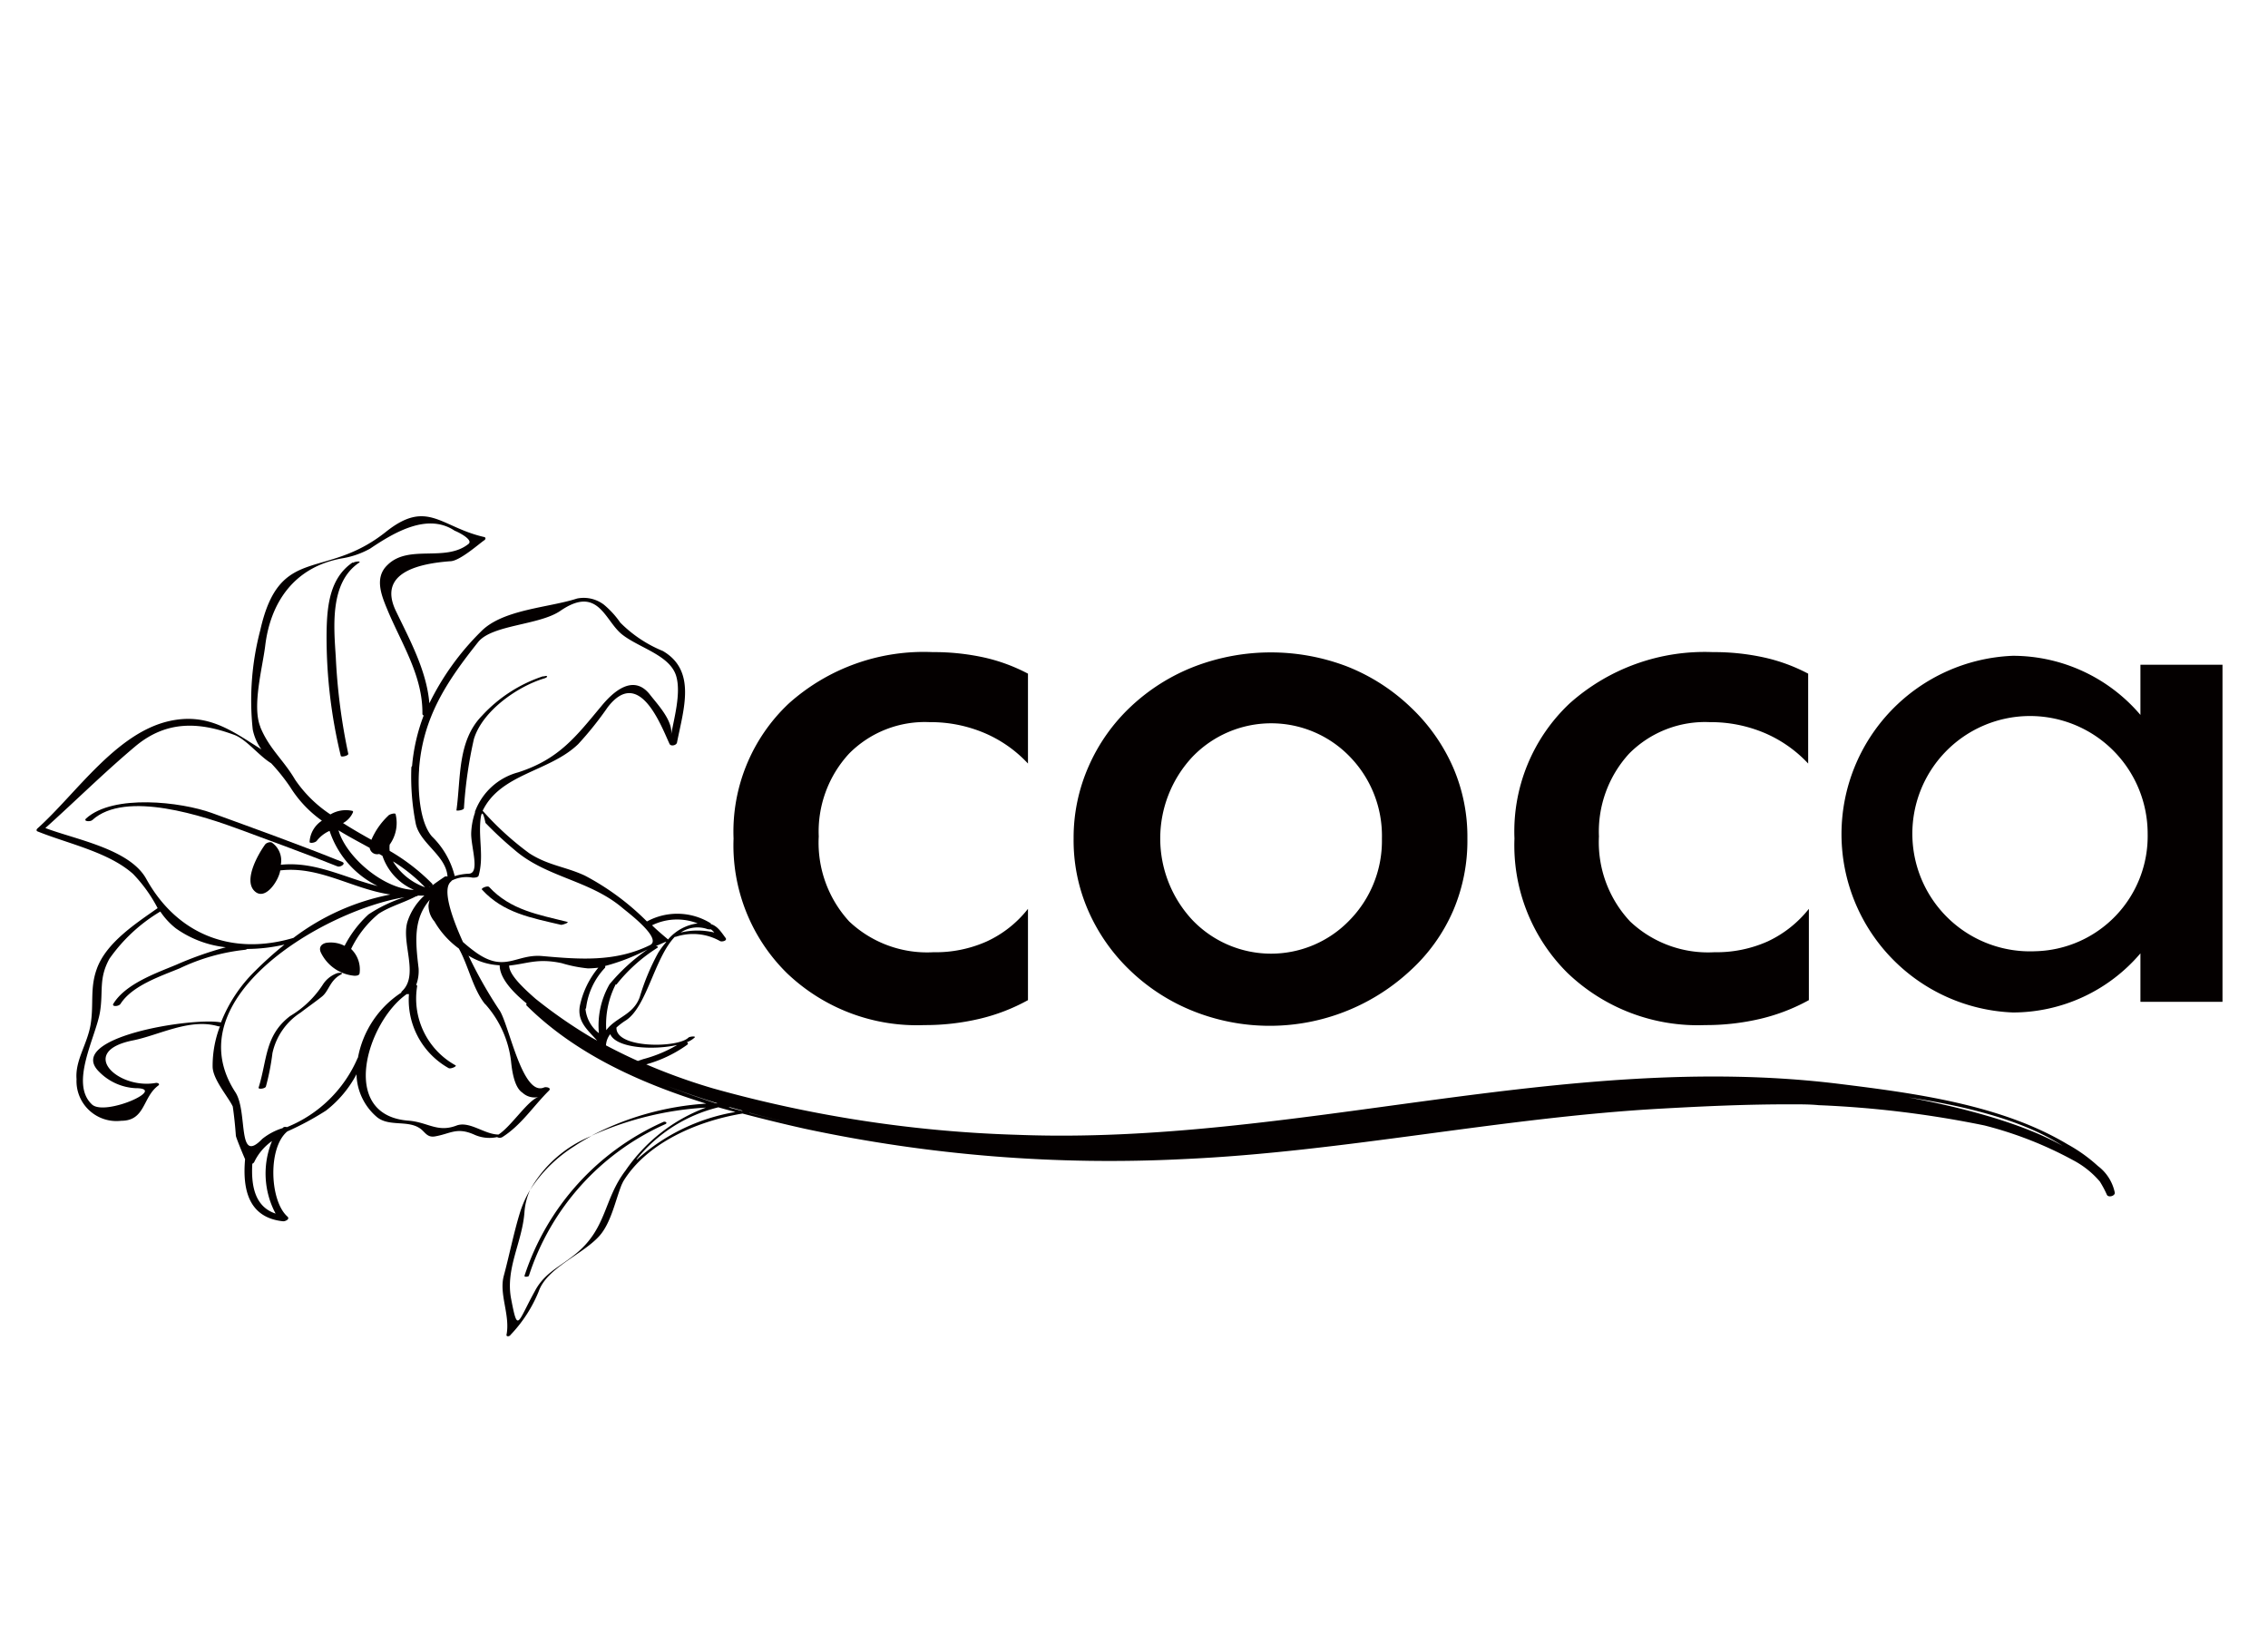 <svg xmlns="http://www.w3.org/2000/svg" viewBox="0 0 160 116"><defs><style>.cls-1{fill:none;}.cls-2{fill:#040000;}</style></defs><g id="レイヤー_2" data-name="レイヤー 2"><g id="レイヤー_1-2" data-name="レイヤー 1"><rect class="cls-1" width="160" height="116"/><path class="cls-2" d="M34,62.75c1.51,1.66,3.51,2,5.59,2.49.12,0,.59-.17.43-.21-2-.51-4-.82-5.52-2.47-.1-.1-.59.09-.5.19Z"/><path class="cls-2" d="M72.52,53.86a9,9,0,0,0-3.11-2.17,9.73,9.73,0,0,0-3.83-.75,7.52,7.52,0,0,0-5.68,2.22A8.1,8.1,0,0,0,57.76,59a8.21,8.21,0,0,0,2.15,6,8,8,0,0,0,5.94,2.17,8.83,8.83,0,0,0,3.76-.76,7.89,7.89,0,0,0,2.91-2.3v6.44a13.4,13.4,0,0,1-3.43,1.32,16.71,16.71,0,0,1-3.88.44,13.26,13.26,0,0,1-9.7-3.67,12.64,12.64,0,0,1-3.76-9.49,12.41,12.41,0,0,1,3.89-9.52A14.27,14.27,0,0,1,65.8,46a16.51,16.51,0,0,1,3.63.38,12.42,12.42,0,0,1,3.09,1.14Z"/><path class="cls-2" d="M75.74,59.14a12.43,12.43,0,0,1,1.05-5.06,12.85,12.85,0,0,1,3-4.25A13.85,13.85,0,0,1,84.31,47,15.07,15.07,0,0,1,95,47a13.79,13.79,0,0,1,4.52,2.89,13,13,0,0,1,3,4.26,12.3,12.3,0,0,1,1,5,12.54,12.54,0,0,1-1,5.08,12.38,12.38,0,0,1-3,4.21,14.57,14.57,0,0,1-15.25,2.92,13.81,13.81,0,0,1-4.51-2.87,13.08,13.08,0,0,1-3-4.28A12.35,12.35,0,0,1,75.74,59.14Zm21.75,0a8,8,0,0,0-2.26-5.76,7.71,7.71,0,0,0-11.1,0,8.43,8.43,0,0,0,0,11.53,7.68,7.68,0,0,0,11.08,0A8,8,0,0,0,97.49,59.19Z"/><path class="cls-2" d="M127.56,53.86a9.06,9.06,0,0,0-3.11-2.17,9.73,9.73,0,0,0-3.83-.75,7.54,7.54,0,0,0-5.69,2.22A8.14,8.14,0,0,0,112.8,59,8.17,8.17,0,0,0,115,65a8,8,0,0,0,5.94,2.17,8.86,8.86,0,0,0,3.76-.76,8.05,8.05,0,0,0,2.91-2.3v6.44a13.55,13.55,0,0,1-3.43,1.32,16.8,16.8,0,0,1-3.89.44,13.28,13.28,0,0,1-9.7-3.67,12.67,12.67,0,0,1-3.75-9.49,12.4,12.4,0,0,1,3.88-9.52A14.29,14.29,0,0,1,120.83,46a16.38,16.38,0,0,1,3.63.38,12.35,12.35,0,0,1,3.1,1.14Z"/><path class="cls-2" d="M151,46.89v3.54a11.82,11.82,0,0,0-9-4.17,12.59,12.59,0,0,0,0,25.16,11.82,11.82,0,0,0,9-4.17v3.42h5.79V46.89ZM143.58,67.1a8.3,8.3,0,1,1,7.93-8.29A8.12,8.12,0,0,1,143.58,67.1Z"/><path class="cls-2" d="M37.31,90a17.69,17.69,0,0,1,9.62-10.7c.2-.09,0-.22-.13-.16A18,18,0,0,0,37,90C37,90.1,37.27,90.06,37.31,90Z"/><path class="cls-2" d="M6.51,57.85c2.35-2.15,7.93-.26,10.51.7,2.27.84,4.55,1.67,6.8,2.57.19.07.62-.2.32-.32-3-1.21-6.12-2.33-9.19-3.45C12.77,56.56,8,56,6.08,57.73c-.24.22.29.25.43.12Z"/><path class="cls-2" d="M24.87,39.68c-1.62,1.1-1.8,3.09-1.83,4.91a35.55,35.55,0,0,0,1,8.72c0,.13.56,0,.53-.14a42,42,0,0,1-.88-6.8c-.14-2.17-.44-5.26,1.63-6.67.22-.15-.31-.09-.41,0Z"/><path class="cls-2" d="M38.29,47.71A10.23,10.23,0,0,0,34,50.49c-1.74,1.78-1.48,4.39-1.8,6.67,0,.05.51,0,.53-.15a30.72,30.72,0,0,1,.7-4.87c.6-2,3.09-3.72,4.95-4.28.31-.09.27-.24,0-.15Z"/><path class="cls-2" d="M22.15,59.27c.64-1,2.14-1,2.45-1.9-.72-.29-2.57.92-2.45,1.9"/><path class="cls-2" d="M23.73,68.67a2,2,0,0,0-.92.73,7,7,0,0,1-2.34,2.27c-1.8,1.37-1.61,3.09-2.23,5.06,0,.13.48.06.52-.09a16.83,16.83,0,0,0,.46-2.35,4.55,4.55,0,0,1,2-2.87c.49-.38,1-.73,1.49-1.12s.56-1.13,1.31-1.54C24.35,68.59,23.86,68.6,23.73,68.67Z"/><path class="cls-2" d="M40.54,80.84c.37-.25.77-.48,1.19-.71a8.68,8.68,0,0,0-4.33,3.8A10.18,10.18,0,0,1,40.54,80.84Z"/><path class="cls-2" d="M148,82.25a11.06,11.06,0,0,0-2.14-1.53c-4.7-2.81-10.82-3.61-16.17-4.27-19.43-2.38-38.46,4.35-57.92,3.6a89.45,89.45,0,0,1-21.45-3.27,41.63,41.63,0,0,1-4.73-1.7,9.12,9.12,0,0,0,2.86-1.36c.12-.08.1-.16,0-.2a1.63,1.63,0,0,0,.55-.33c.13-.12-.34-.08-.43,0-.74.75-5.16.78-5.08-.71a4.79,4.79,0,0,1,.69-.52c1.47-1,2-4.41,3.43-5.88h.07a3.87,3.87,0,0,1,3.11.3c.1.07.52,0,.41-.2-.32-.43-.57-.85-1.06-1a.1.1,0,0,0,0-.05A4.47,4.47,0,0,0,45.64,65a18.07,18.07,0,0,0-4.37-3.23c-1.37-.64-2.58-.71-3.93-1.58a21,21,0,0,1-3.29-3c1.27-2.63,4.72-2.75,6.74-4.7a23.69,23.69,0,0,0,2.08-2.6c2.2-2.86,3.73,1.2,4.36,2.58.09.2.49.11.53-.09.46-2.35,1.39-5.07-1-6.46a9.08,9.08,0,0,1-3-2,6.37,6.37,0,0,0-1.16-1.27,2.36,2.36,0,0,0-1.89-.43c-2,.65-5.24.76-6.77,2.32a18.61,18.61,0,0,0-3.65,5.07c-.19-2.29-1.37-4.45-2.36-6.51-1.32-2.74,1.69-3.35,3.83-3.51.66,0,2.06-1.25,2.39-1.47.11-.06.15-.21,0-.24-3.07-.7-4-2.7-6.93-.36-4.35,3.46-7.49.83-8.86,6.94a19.41,19.41,0,0,0-.53,7,3.65,3.65,0,0,0,.61,1.4c-2-1.25-3.73-2.61-6.48-2-3.79.84-6.6,5.15-9.33,7.59,0,0-.05.06-.05.09s0,.07.05.1c2.17.88,5,1.45,6.75,3a10.33,10.33,0,0,1,1.74,2.42c-1.55,1.09-3.65,2.45-4.3,4.31-.48,1.35-.2,2.43-.42,3.85s-1.11,2.56-1,3.9a2.82,2.82,0,0,0,3.15,2.94c1.71,0,1.5-1.66,2.61-2.48.17-.13-.06-.21-.17-.19-2.68.48-5.54-2.22-1.61-3,1.85-.37,4-1.58,6-1a.23.23,0,0,0,.14,0A7.75,7.75,0,0,0,15,75.23c0,.9,1.1,2.14,1.42,2.82.1.68.17,1.37.22,2.06,0,.1.43,1.16.65,1.66-.19,2.13.24,4.13,2.69,4.38.17,0,.5-.16.29-.34-1.24-1.11-1.39-4.85,0-6A20.48,20.48,0,0,0,23,78.34a7.93,7.93,0,0,0,2.15-2.56,4.08,4.08,0,0,0,1.42,3c.83.71,2.13.23,3,.78.41.24.52.71,1.13.6,1.08-.19,1.51-.66,2.72-.14a2.59,2.59,0,0,0,1.65.19.37.37,0,0,0,.37,0c1.34-.85,2.17-2.17,3.28-3.27.22-.21-.2-.29-.34-.23-1.56.67-2.5-4.62-3.18-5.5a31.48,31.48,0,0,1-2.15-3.8,4.55,4.55,0,0,0,2.2.68c0,.85.81,1.81,1.91,2.7a.1.1,0,0,0,0,.15c3.43,3.4,8,5.46,12.66,6.91a20.23,20.23,0,0,0-8.13,2.28,22.85,22.85,0,0,1,8.11-2,11.9,11.9,0,0,0-5.67,4.44c-1.53,2-1.31,4-3.4,5.78-1.17,1-2.29,1.38-3,2.73-1.24,2.24-1.2,3-1.67.55-.42-2.16.79-4,.94-6.14a4.6,4.6,0,0,1,.4-1.56,7.59,7.59,0,0,0-.71,1.58c-.44,1.42-.75,3-1.15,4.49-.35,1.31.47,2.77.19,4.17,0,.14.23.1.28,0a9.75,9.75,0,0,0,2-3.09c.58-1.65,3.08-2.58,4.26-3.88.83-.92,1.13-2.48,1.58-3.62l.11-.23h0c1.65-2.72,5.21-4.27,8.42-4.8,1.48.39,3,.76,4.39,1.07a102.84,102.84,0,0,0,26.77,2.14c11.27-.51,22.41-2.94,33.7-3.56,2.87-.16,6-.31,9.25-.3.61,0,1.22,0,1.82.06A72.63,72.63,0,0,1,140,79.39a26.92,26.92,0,0,1,6.25,2.45,6.33,6.33,0,0,1,1.89,1.51,7.34,7.34,0,0,1,.49.92c.09.23.6.1.56-.15A3.15,3.15,0,0,0,148,82.25Zm-98-16.7a.22.22,0,0,0,.14,0,1.1,1.1,0,0,1,.25.23,5.13,5.13,0,0,0-2.37,0A2.14,2.14,0,0,1,49.94,65.55Zm-.74-.42a3.3,3.3,0,0,0-2.13,1.14,0,0,0,0,0,0,0c-.38-.32-.76-.64-1.13-1A4,4,0,0,1,49.2,65.13ZM33.74,45.28c1-1.22,4.3-1.17,5.79-2.19,2.68-1.84,3.13.69,4.35,1.66s3.44,1.47,3.84,3c.32,1.19-.16,2.9-.38,4.1.18-1-1-2.21-1.51-2.88-1.15-1.43-2.55-.2-3.39.82-1.81,2.17-3,3.76-5.88,4.69a4.48,4.48,0,0,0-3.05,2.77.2.2,0,0,0,0,.07,5,5,0,0,0-.27,1.49c0,1,.63,2.78-.16,2.82a3.91,3.91,0,0,0-1,.17A5.88,5.88,0,0,0,30.47,59c-.86-1-1-3.2-.91-4.63a.09.09,0,0,0,0-.07C29.82,50.6,31.52,48.07,33.74,45.28Zm-15.37,6c-.6-1.46.15-4.18.34-5.73.36-3,2-5.54,5.4-6.16a6.09,6.09,0,0,0,2-.69c1.75-1.18,4.09-2.55,6-1.24-.16-.1,1.36.57.94.91-1.64,1.31-4.21,0-5.71,1.48-1,.94-.37,2.29.06,3.33,1,2.34,2.43,4.55,2.4,7.17a.12.12,0,0,0,.09.12,13.09,13.09,0,0,0-.82,3.57.14.14,0,0,0-.05.1,17.11,17.11,0,0,0,.3,3.91c.26,1.43,2.15,2.27,2.25,3.78v0a.39.39,0,0,0-.18,0c-.4.27-.75.51-1.06.76l-.08,0c.17,0,.33-.15.24-.25a14.2,14.2,0,0,0-3-2.32,2.12,2.12,0,0,1,0-.44,2.61,2.61,0,0,0,.42-2.14c0-.13-.45,0-.51.09a5.14,5.14,0,0,0-1.2,1.71c-.68-.38-1.36-.77-2-1.18a1.59,1.59,0,0,0,.71-.78s0-.07-.05-.08a2.12,2.12,0,0,0-1.55.25A9,9,0,0,1,20.82,55C20,53.6,19,52.83,18.37,51.3Zm9.37,9.49A11.64,11.64,0,0,1,30,62.6a.19.19,0,0,0,.13,0h0l-.11,0A4.35,4.35,0,0,1,27.74,60.79Zm1.51,2c-2.12,0-4.82-2.29-5.37-4.2.71.44,1.46.83,2.2,1.24a.53.53,0,0,0,.38.43.57.57,0,0,0,.29,0h0l.23.13A4,4,0,0,0,29.25,62.79ZM10.32,62c-1.17-2.12-5-2.78-7.12-3.59,2.14-1.92,4.12-3.89,6.33-5.75s4.52-1.74,7-.82c.86.32,1.73,1.47,2.6,2a13.5,13.5,0,0,1,1.35,1.69,8.25,8.25,0,0,0,2.23,2.36,1.92,1.92,0,0,0-.87,1.5c0,.12.39.06.5-.07h0a2.37,2.37,0,0,1,.91-.71,6.67,6.67,0,0,0,3.39,3.89c-2.3-.57-4.38-1.75-6.83-1.5a1.54,1.54,0,0,0-.61-1.55c-.12-.1-.43,0-.51.14-.49.68-1.51,2.48-.75,3.25s1.73-.74,1.83-1.44c2.76-.33,5.09,1.31,7.77,1.7a16.52,16.52,0,0,0-6.84,3.06C16.37,67.44,12.5,65.93,10.32,62ZM7,75.61a3.87,3.87,0,0,0,2.56,1.15c2.33,0-2.15,2-3.07,1.15-1.61-1.5.3-4.81.57-6.56.23-1.44-.11-2.32.66-3.72a11.7,11.7,0,0,1,3.59-3.33,5.12,5.12,0,0,0,1.1,1.19,7.44,7.44,0,0,0,3.52,1.33,24.67,24.67,0,0,0-3.51,1.24C11,68.65,8.86,69.4,8,70.8c-.15.23.39.21.51,0,.84-1.29,2.83-1.94,4.18-2.5A14.1,14.1,0,0,1,17.28,67a.38.38,0,0,0,.16-.06,11.91,11.91,0,0,0,2.63-.31A26.45,26.45,0,0,0,18,68.49a10.39,10.39,0,0,0-2.41,3.63C13.58,71.74,4.51,73.18,7,75.61Zm12.45,10c-1.49-.49-1.74-2-1.65-3.52a.29.29,0,0,0,.13-.11,3.83,3.83,0,0,1,1.26-1.49A6,6,0,0,0,19.45,85.62Zm5.79-11a9.16,9.16,0,0,1-5,4.9.36.36,0,0,0-.23,0l-.08.07a4.34,4.34,0,0,0-1.43.76c-1.79,1.86-1-1.86-1.88-3.27-4.35-6.63,6.22-12.85,11.92-13.78A10.18,10.18,0,0,0,26,64.5a7.93,7.93,0,0,0-1.69,2.22A2.13,2.13,0,0,0,23,66.51c-.37.09-.52.35-.36.69A2.91,2.91,0,0,0,25,68.83c.1,0,.36,0,.37-.19a2,2,0,0,0-.6-1.7l0,0a7.27,7.27,0,0,1,1.95-2.49c.81-.52,1.76-.77,2.62-1.22h0a.23.23,0,0,0,.15-.06,3.44,3.44,0,0,0,.45,0A4.27,4.27,0,0,0,28.75,65c-.47,1.5.83,3.76-.38,4.91a.14.14,0,0,0-.06.11,7,7,0,0,0-3.06,4.6Zm9-3.77a7.33,7.33,0,0,1,1.81,4c.06.6.21,1.86.81,2.24a1.25,1.25,0,0,0,1.14.3c-.73.19-1.93,2.07-2.83,2.65l0,0c-1,0-2.07-1-3-.62-1.34.49-2-.26-3.37-.36-4.95-.39-2.88-7-.1-8.93a.4.4,0,0,0,.15,0,5.52,5.52,0,0,0,2.79,5.22c.14.09.61-.12.5-.19a5.38,5.38,0,0,1-2.71-5.59.08.08,0,0,0-.07-.08,2.82,2.82,0,0,0,.17-1.18c-.23-1.93-.37-3.48.79-4.83a1.7,1.7,0,0,0-.09.4A1.72,1.72,0,0,0,30.65,65a6.21,6.21,0,0,0,1.72,1.91C33.05,68.13,33.34,69.7,34.2,70.81Zm-.5-3.54a11,11,0,0,1-1.08-.85c-.86-1.9-1.45-3.76-.85-4.26l.07-.08a2.31,2.31,0,0,1,1.46-.2c.11,0,.4,0,.43-.16.36-1.3,0-2.49.12-3.85q.1-1.09.36.15c.63.65,1.28,1.26,2,1.86,2.27,2,5.33,2.15,7.68,4.15.29.25,2.84,2.15,1.92,2.61-2.46,1.21-5,1-7.6.77C36.45,67.28,35.66,68.59,33.7,67.27Zm7.94,5.86a34.23,34.23,0,0,1-3.89-2.7l0,0h0c-1-.87-1.88-1.75-1.87-2.35,1.29-.13,2-.53,3.7-.17a9.63,9.63,0,0,0,1.85.37,6,6,0,0,0,.74-.05,6.21,6.21,0,0,0-1.3,2.68c-.21,1.13.56,1.72,1.22,2.47Zm-.34-2a5,5,0,0,1,1.35-2.9.24.24,0,0,0,0-.12,14.45,14.45,0,0,0,3-1.17A13.46,13.46,0,0,0,43,69.43a5.84,5.84,0,0,0-.75,3.45A2.48,2.48,0,0,1,41.3,71.13Zm1.06,2.39-.07,0h.08A.11.11,0,0,1,42.36,73.52Zm1.08-4.09a11.5,11.5,0,0,1,2.88-2.59c.12-.09,0-.13-.1-.13l.69-.3a.11.11,0,0,0,.06,0,6,6,0,0,0-.57.76,16,16,0,0,0-1.31,3.14c-.46,1.27-1.68,1.41-2.36,2.33A6.23,6.23,0,0,1,43.44,69.43ZM45,74.84c-.76-.34-1.51-.71-2.25-1.1a1.39,1.39,0,0,1,.3-.79c.43,1,3.07,1.14,4.73.76a9.48,9.48,0,0,1-2.4,1Zm2,1.74c1.15.45,2.37.86,3.63,1.25h-.12C49.36,77.45,48.18,77.05,47,76.58Zm-2.1,5.21a10.63,10.63,0,0,1,5.78-3.68c.4.12.8.22,1.2.33A13.83,13.83,0,0,0,44.94,81.79Zm7.42-3.43-.93-.25h.14l.87.24Zm.49.14h.08c1.18.32,2.38.62,3.61.89C55.3,79.13,54.07,78.82,52.85,78.5Zm81.62-1.12c3.87.57,8.15,1.54,11.08,3.45C142.52,79.14,138.09,78.05,134.47,77.38Z"/></g></g></svg>
